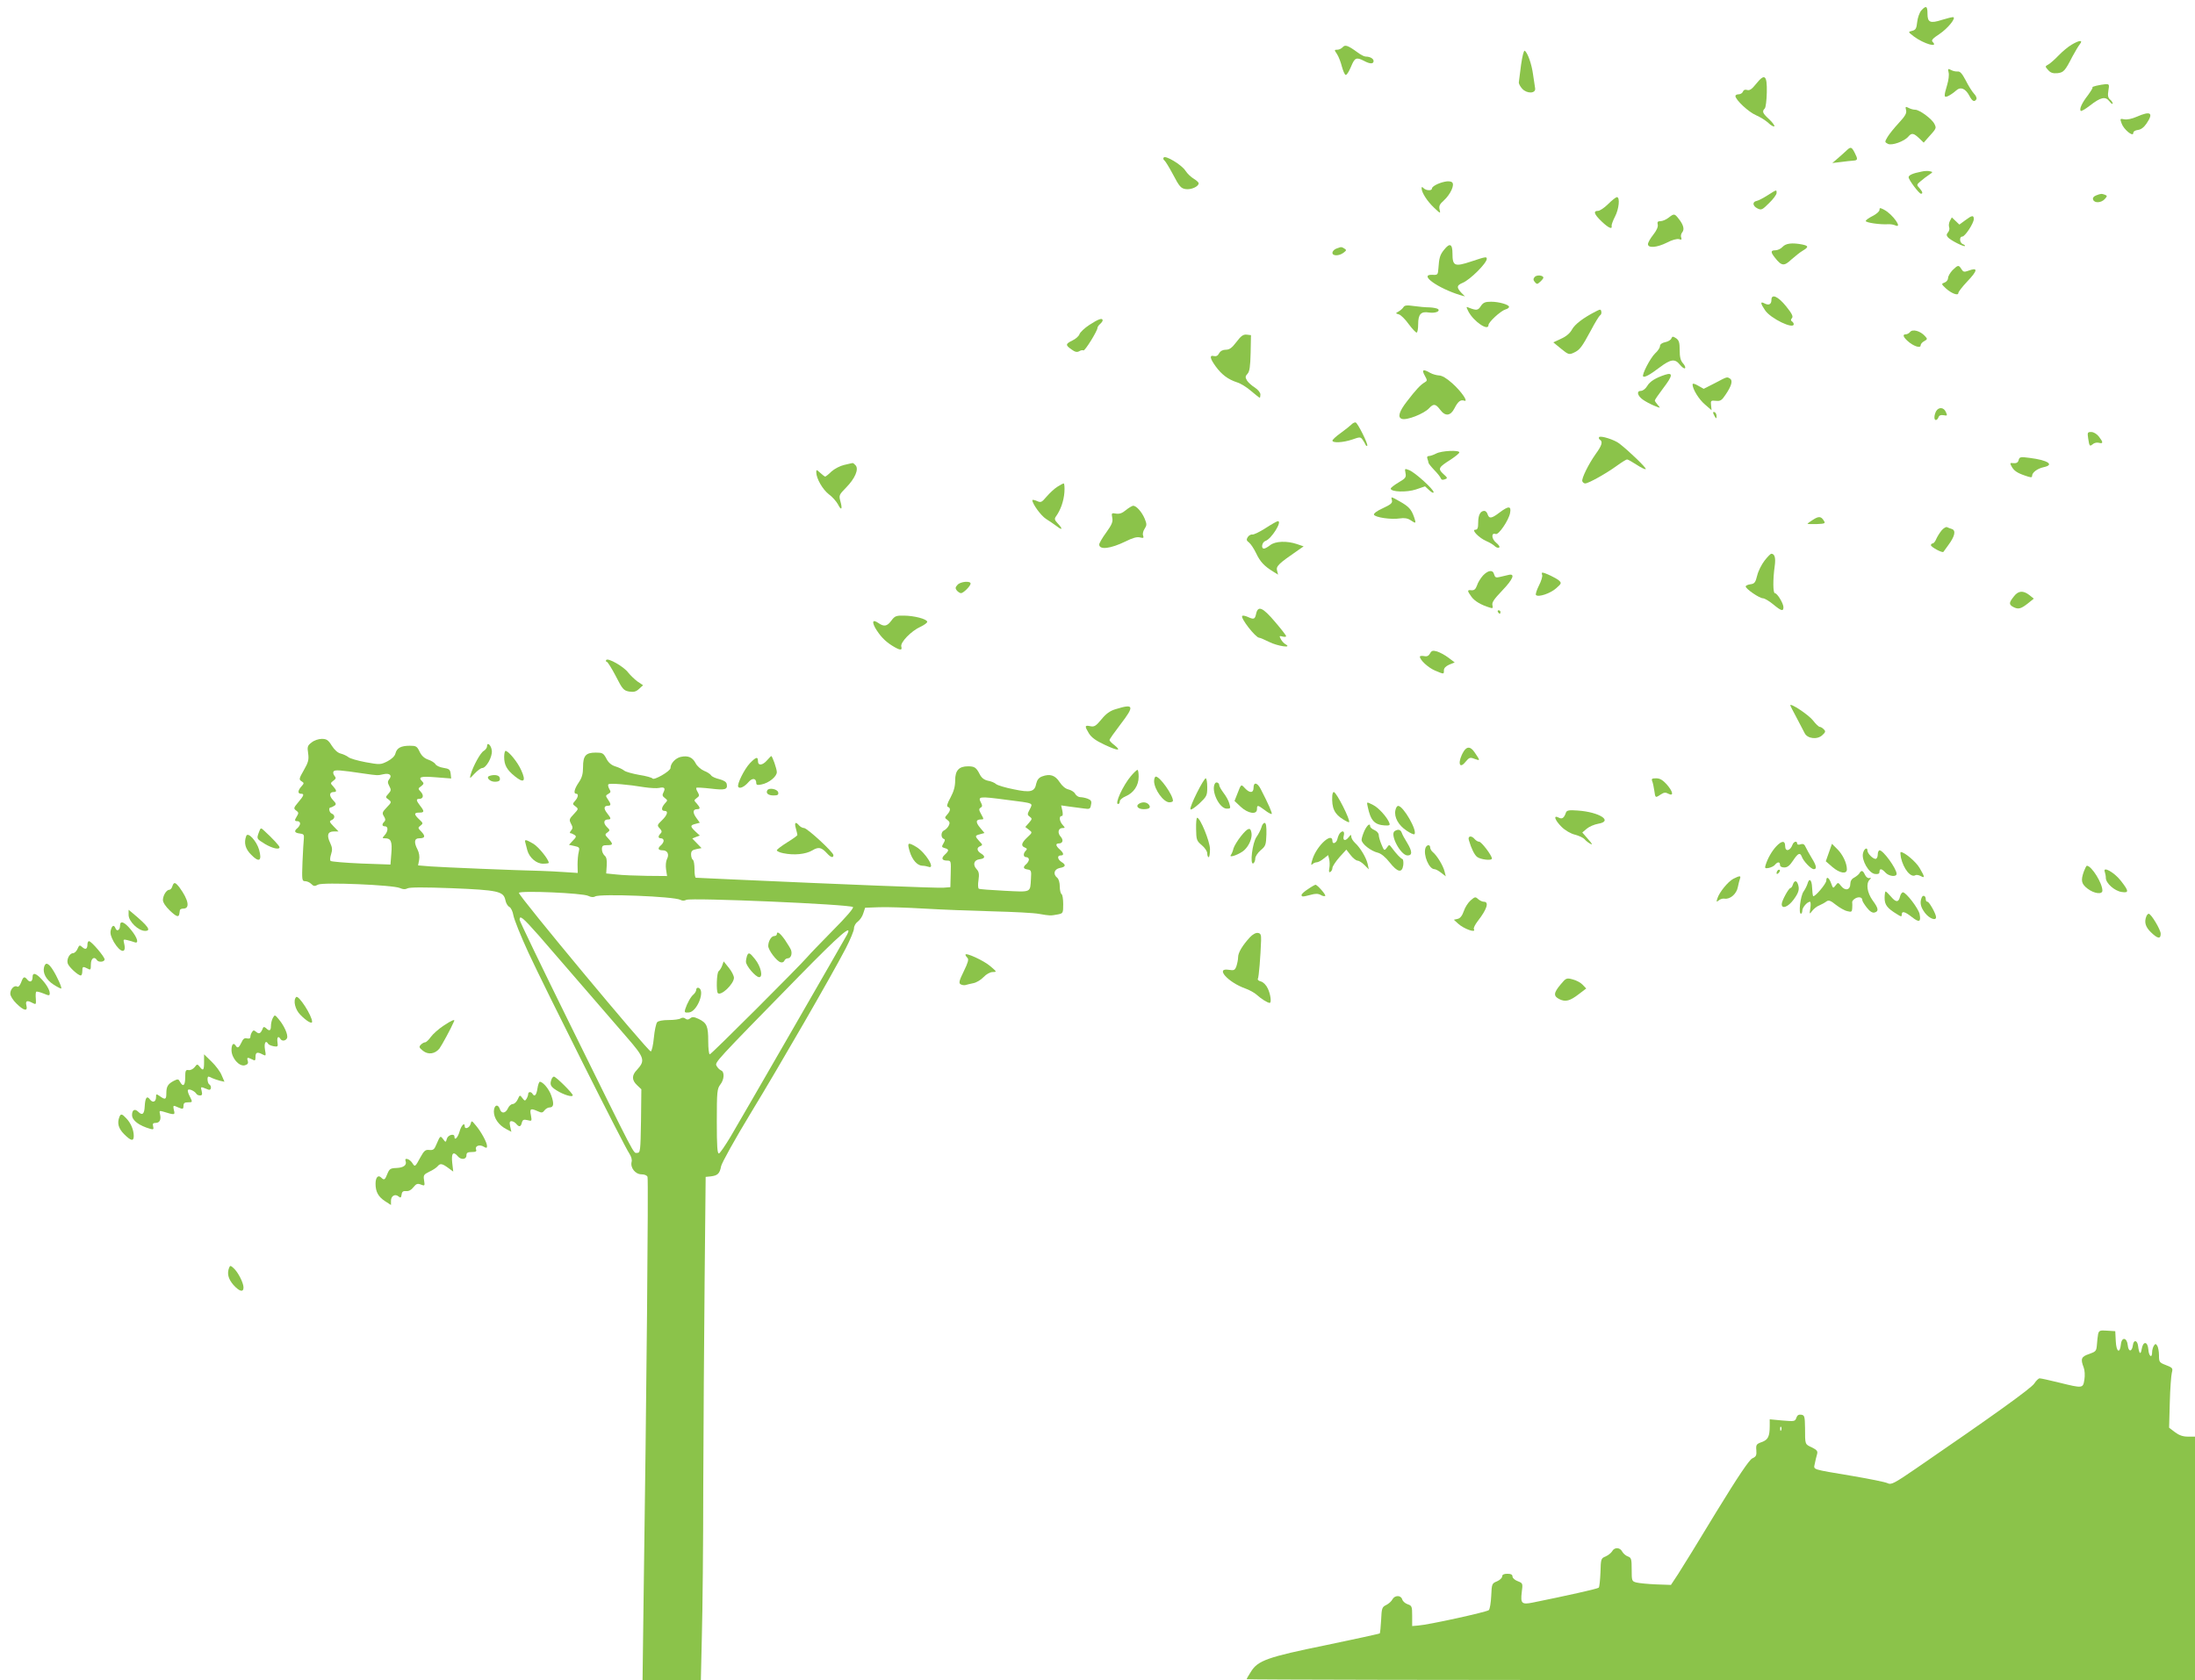 <?xml version="1.0" standalone="no"?>
<!DOCTYPE svg PUBLIC "-//W3C//DTD SVG 20010904//EN"
 "http://www.w3.org/TR/2001/REC-SVG-20010904/DTD/svg10.dtd">
<svg version="1.0" xmlns="http://www.w3.org/2000/svg"
 width="1280pt" height="980pt" viewBox="0 0 1280 980"
 preserveAspectRatio="xMidYMid meet">
<g transform="translate(0,980) scale(0.1,-0.1)"
fill="#8bc34a" stroke="none">
<path d="M11204 9739 c-10 -11 -21 -41 -24 -67 -4 -39 -9 -47 -30 -52 -24 -6
-24 -6 11 -33 58 -43 147 -69 108 -30 -8 8 3 20 40 44 50 33 103 99 79 99 -6
0 -35 -7 -64 -16 -68 -22 -84 -15 -84 36 0 45 -8 50 -36 19z"/>
<path d="M12080 9539 c-19 -11 -53 -39 -75 -62 -22 -23 -49 -47 -60 -53 -20
-11 -20 -12 -1 -33 14 -16 28 -20 53 -18 37 4 45 13 88 97 16 30 36 63 44 73
20 25 -4 23 -49 -4z"/>
<path d="M7830 9525 c-7 -8 -21 -15 -31 -15 -19 0 -19 -1 -2 -26 9 -14 22 -47
28 -72 7 -25 16 -47 22 -49 6 -2 19 19 31 47 22 54 31 58 76 35 35 -19 56 -19
56 -1 0 14 -21 26 -46 26 -9 0 -30 11 -47 24 -56 41 -73 47 -87 31z"/>
<path d="M8870 9422 c-6 -48 -12 -94 -13 -102 -1 -8 8 -25 20 -38 28 -30 80
-28 75 3 -2 11 -7 47 -12 80 -8 61 -32 129 -49 139 -5 3 -14 -33 -21 -82z"/>
<path d="M11363 9378 c4 -13 0 -46 -8 -72 -21 -70 -20 -79 8 -65 12 6 32 20
44 31 26 24 55 12 78 -32 16 -31 29 -37 40 -19 4 6 -2 21 -14 33 -11 12 -33
47 -48 77 -21 40 -33 54 -48 52 -10 -1 -28 3 -38 9 -17 9 -19 7 -14 -14z"/>
<path d="M10240 9310 c-24 -30 -37 -39 -51 -35 -12 4 -21 1 -25 -9 -3 -9 -15
-16 -25 -16 -10 0 -19 -4 -19 -10 0 -22 77 -94 120 -112 25 -11 57 -31 72 -45
15 -15 31 -23 35 -20 3 4 -10 22 -30 41 -39 36 -43 46 -26 63 6 6 11 48 12 94
2 101 -12 113 -63 49z"/>
<path d="M12225 9300 c-16 -4 -27 -8 -23 -9 5 0 -8 -21 -26 -46 -36 -46 -52
-82 -42 -92 3 -3 27 11 53 31 64 50 91 55 114 25 10 -13 19 -19 19 -13 0 6 -7
17 -16 24 -11 10 -14 23 -9 52 6 35 5 38 -17 37 -12 -1 -36 -5 -53 -9z"/>
<path d="M11115 9158 c5 -18 -5 -35 -42 -75 -26 -28 -56 -65 -66 -82 -17 -29
-17 -30 2 -40 22 -12 96 14 120 43 19 22 30 20 62 -10 l27 -26 21 24 c54 60
54 59 42 84 -13 29 -87 84 -113 84 -11 0 -28 5 -39 11 -17 9 -19 7 -14 -13z"/>
<path d="M12460 9119 c-27 -12 -56 -18 -72 -15 -26 5 -26 4 -16 -24 12 -35 68
-81 68 -56 0 9 11 16 27 18 18 2 35 15 50 37 43 63 25 76 -57 40z"/>
<path d="M10770 8924 c-8 -8 -31 -28 -50 -45 l-35 -30 50 6 c28 4 60 7 73 8
26 2 27 8 7 47 -17 33 -23 35 -45 14z"/>
<path d="M6786 8881 c-4 -5 -2 -12 3 -16 6 -3 29 -41 52 -84 36 -69 46 -80 73
-84 32 -5 76 15 76 34 0 5 -13 17 -28 26 -16 9 -38 30 -49 47 -22 35 -118 92
-127 77z"/>
<path d="M11205 8799 c-52 -10 -75 -21 -75 -33 0 -15 61 -96 72 -96 13 0 9 12
-9 33 -17 18 -17 20 7 40 14 12 36 29 50 38 22 15 23 16 4 20 -10 3 -32 2 -49
-2z"/>
<path d="M8425 8740 c-39 -8 -75 -28 -75 -40 0 -14 -34 -12 -48 2 -9 9 -12 9
-12 0 0 -25 32 -75 72 -113 38 -36 39 -36 33 -12 -5 21 0 32 25 54 39 36 65
93 47 106 -7 6 -25 7 -42 3z"/>
<path d="M10308 8661 c-25 -16 -54 -31 -64 -33 -27 -5 -24 -30 5 -44 22 -11
28 -8 67 31 24 23 44 50 44 59 0 21 2 21 -52 -13z"/>
<path d="M12223 8660 c-15 -6 -21 -15 -17 -25 8 -21 47 -19 68 4 15 17 15 19
1 25 -20 7 -24 7 -52 -4z"/>
<path d="M9378 8610 c-22 -22 -49 -40 -59 -40 -30 0 -23 -20 21 -62 41 -39 63
-48 58 -25 -1 6 8 31 20 54 23 44 30 113 11 113 -6 0 -29 -18 -51 -40z"/>
<path d="M10960 8575 c0 -8 -18 -24 -40 -35 -22 -11 -40 -24 -40 -29 0 -10 85
-22 130 -19 14 1 33 -2 43 -7 44 -19 -17 66 -65 91 -25 13 -28 13 -28 -1z"/>
<path d="M9730 8530 c-14 -11 -35 -20 -47 -20 -16 0 -20 -5 -16 -20 3 -12 -6
-34 -26 -59 -17 -21 -31 -46 -31 -55 0 -25 53 -20 111 9 30 16 58 23 70 20 14
-5 17 -3 13 9 -4 9 -1 23 6 31 14 17 7 44 -21 79 -24 31 -27 31 -59 6z"/>
<path d="M11460 8515 l-34 -25 -22 21 -22 21 -11 -20 c-6 -11 -8 -28 -5 -36 4
-9 1 -23 -6 -31 -10 -12 -10 -18 -1 -29 14 -17 93 -57 99 -51 3 3 -3 7 -12 11
-19 7 -22 44 -3 44 16 0 67 78 67 102 0 24 -10 23 -50 -7z"/>
<path d="M10395 8360 c-10 -11 -29 -20 -42 -20 -28 0 -29 -10 -2 -44 38 -48
53 -50 95 -10 22 19 51 43 67 52 35 21 34 28 -4 36 -58 11 -95 7 -114 -14z"/>
<path d="M8421 8343 c-24 -29 -29 -48 -33 -108 -3 -38 -4 -40 -36 -38 -81 3
32 -78 162 -118 l29 -8 -22 22 c-28 31 -27 42 8 57 44 18 141 115 141 140 0
14 -6 13 -93 -16 -94 -31 -107 -26 -107 47 0 57 -16 64 -49 22z"/>
<path d="M7793 8350 c-13 -5 -23 -16 -23 -25 0 -19 39 -19 65 1 17 13 18 16 5
24 -18 11 -18 11 -47 0z"/>
<path d="M11386 8224 c-14 -15 -26 -35 -26 -46 0 -10 -9 -22 -20 -26 -20 -7
-20 -9 7 -34 33 -30 73 -45 73 -27 0 7 23 36 50 65 65 68 66 87 6 64 -22 -8
-28 -6 -38 10 -16 26 -20 25 -52 -6z"/>
<path d="M8949 8184 c-9 -11 -8 -18 1 -29 12 -14 15 -14 31 1 11 10 19 20 19
24 0 15 -40 18 -51 4z"/>
<path d="M10330 8051 c0 -26 -15 -34 -40 -21 -26 14 -25 1 3 -40 32 -48 167
-113 167 -81 0 6 -5 13 -10 16 -8 5 -8 11 0 20 8 9 -1 27 -35 69 -47 58 -85
74 -85 37z"/>
<path d="M8635 8014 c-16 -25 -25 -26 -69 -9 -17 8 -17 6 -3 -22 31 -59 117
-117 117 -79 0 17 70 82 99 91 12 3 21 10 21 15 0 13 -59 30 -105 30 -35 0
-46 -5 -60 -26z"/>
<path d="M8184 8008 c-5 -8 -18 -19 -28 -25 -19 -10 -19 -11 2 -17 12 -4 37
-29 57 -57 20 -27 41 -49 46 -49 5 0 9 22 9 49 0 58 16 76 63 68 35 -5 67 6
53 20 -4 4 -27 9 -49 10 -23 0 -65 4 -93 8 -40 6 -54 4 -60 -7z"/>
<path d="M9305 7983 c-72 -37 -121 -74 -138 -105 -11 -21 -34 -41 -64 -54
l-45 -21 45 -37 c42 -34 47 -36 73 -24 36 16 48 32 102 132 23 44 47 83 53 87
6 3 9 13 7 22 -3 14 -6 14 -33 0z"/>
<path d="M6353 7905 c-28 -18 -54 -43 -58 -54 -3 -11 -22 -28 -41 -37 -41 -20
-42 -27 -6 -52 20 -15 32 -18 45 -11 9 6 21 8 25 5 8 -5 82 114 82 132 0 5 7
15 15 22 8 7 15 16 15 21 0 17 -25 8 -77 -26z"/>
<path d="M11139 7864 c-6 -8 -18 -14 -25 -14 -20 0 -17 -14 9 -38 32 -30 77
-46 77 -27 0 8 9 19 21 25 19 11 20 13 4 30 -26 29 -71 42 -86 24z"/>
<path d="M7210 7805 c-26 -34 -40 -45 -62 -45 -17 0 -31 -7 -39 -21 -7 -14
-17 -19 -30 -16 -27 7 -24 -13 10 -60 35 -48 72 -76 124 -93 21 -6 58 -29 83
-51 25 -21 47 -39 50 -39 2 0 4 9 4 19 0 11 -14 28 -32 40 -18 11 -39 30 -46
41 -11 19 -11 25 3 40 12 13 16 42 18 121 l2 104 -25 3 c-20 2 -33 -7 -60 -43z"/>
<path d="M9746 7825 c-3 -8 -19 -18 -36 -21 -19 -4 -30 -13 -30 -23 0 -9 -12
-28 -28 -42 -29 -28 -79 -125 -70 -135 8 -7 40 10 95 52 65 49 90 53 118 18
13 -16 27 -26 31 -22 4 5 -1 17 -12 29 -14 16 -19 36 -19 76 0 45 -4 58 -21
70 -19 12 -22 12 -28 -2z"/>
<path d="M8308 7610 c16 -29 16 -31 -1 -41 -23 -13 -50 -42 -103 -111 -45 -58
-55 -92 -30 -101 28 -11 131 30 160 62 26 28 38 26 65 -10 29 -39 60 -36 83
10 20 39 35 51 56 44 28 -11 -15 53 -69 101 -33 30 -61 46 -78 46 -14 1 -37 7
-51 15 -41 24 -51 19 -32 -15z"/>
<path d="M9710 7614 c-55 -18 -89 -39 -104 -65 -10 -17 -26 -29 -37 -29 -27 0
-21 -28 11 -51 14 -10 43 -26 65 -35 39 -16 40 -16 23 3 -10 11 -18 23 -18 27
0 4 22 36 50 73 55 72 57 92 10 77z"/>
<path d="M10000 7565 l-65 -33 -32 18 c-22 13 -33 15 -33 7 1 -28 37 -87 73
-117 l38 -33 -3 29 c-3 27 -1 29 28 26 26 -3 35 3 56 35 35 51 44 83 27 94
-19 12 -15 13 -89 -26z"/>
<path d="M11290 7401 c-12 -24 -13 -51 -1 -51 5 0 12 7 15 16 4 11 14 15 30
12 22 -4 23 -3 13 19 -12 28 -42 30 -57 4z"/>
<path d="M9990 7393 c0 -4 5 -15 10 -23 8 -13 10 -13 10 2 0 9 -4 20 -10 23
-5 3 -10 3 -10 -2z"/>
<path d="M7880 7323 c-8 -8 -36 -30 -62 -49 -27 -19 -48 -39 -48 -44 0 -15 62
-12 115 6 45 16 49 16 61 -1 7 -10 15 -23 17 -29 2 -6 7 -9 10 -6 7 7 -56 134
-68 136 -5 1 -17 -4 -25 -13z"/>
<path d="M12177 7243 c7 -47 9 -49 28 -33 8 7 24 10 35 7 26 -7 25 4 -1 37
-12 15 -30 26 -44 26 -22 0 -23 -3 -18 -37z"/>
<path d="M9325 7250 c-3 -5 -1 -11 5 -15 18 -11 11 -34 -24 -82 -44 -62 -84
-145 -79 -160 3 -7 10 -13 17 -13 19 0 124 59 183 102 29 21 56 38 61 38 5 0
30 -14 56 -31 26 -17 50 -29 53 -25 6 5 -95 103 -153 148 -28 23 -112 49 -119
38z"/>
<path d="M8376 7155 c-15 -8 -35 -15 -43 -15 -10 0 -13 -6 -9 -16 3 -9 6 -19
6 -23 0 -4 15 -23 33 -42 19 -19 36 -41 39 -49 3 -9 11 -11 23 -6 18 6 17 9
-9 32 -32 30 -28 38 45 84 27 18 49 36 49 41 0 15 -103 10 -134 -6z"/>
<path d="M11772 7118 c-4 -18 -14 -22 -40 -19 -10 2 -11 -3 -3 -17 14 -27 32
-40 79 -56 34 -12 42 -13 42 -2 0 20 31 43 68 51 65 14 23 41 -82 54 -52 7
-59 6 -64 -11z"/>
<path d="M4923 7088 c-23 -5 -56 -22 -74 -38 -17 -17 -34 -30 -37 -30 -3 0
-16 10 -29 22 -22 20 -23 20 -23 2 1 -36 37 -99 73 -127 21 -15 44 -42 53 -58
20 -40 28 -31 15 16 -10 36 -8 39 34 82 50 51 74 105 55 128 -7 8 -15 15 -19
14 -3 -1 -25 -5 -48 -11z"/>
<path d="M8196 7041 c5 -25 1 -31 -40 -55 -25 -15 -46 -31 -46 -36 0 -20 93
-23 147 -5 l53 18 25 -23 c14 -13 25 -18 25 -11 0 17 -106 113 -141 128 -28
11 -28 11 -23 -16z"/>
<path d="M6165 6960 c-16 -10 -44 -36 -62 -57 -29 -34 -33 -36 -57 -25 -14 6
-26 8 -26 4 1 -22 50 -90 80 -109 19 -12 47 -31 63 -43 33 -26 36 -16 5 17
-19 20 -20 27 -10 41 27 37 45 89 49 140 2 28 0 52 -4 52 -4 0 -21 -9 -38 -20z"/>
<path d="M8117 6881 c4 -15 -7 -24 -52 -45 -34 -15 -55 -31 -53 -38 6 -16 100
-30 151 -22 26 4 45 1 62 -10 33 -22 34 -21 21 18 -16 45 -30 61 -83 91 -54
30 -52 30 -46 6z"/>
<path d="M6565 6824 c-21 -18 -38 -23 -57 -20 -26 5 -27 3 -22 -24 5 -23 -2
-40 -35 -86 -23 -31 -41 -63 -41 -70 0 -33 66 -25 154 18 40 20 66 28 84 23
20 -5 23 -3 18 11 -4 9 0 27 9 40 13 20 13 27 0 59 -17 40 -49 75 -67 75 -7
-1 -26 -12 -43 -26z"/>
<path d="M8744 6810 c-46 -35 -60 -37 -69 -10 -3 11 -12 20 -19 20 -23 0 -36
-24 -36 -67 0 -34 -4 -43 -17 -43 -25 0 23 -49 66 -67 19 -8 40 -21 48 -29 8
-8 19 -11 25 -8 6 4 -2 16 -18 29 -27 22 -29 60 -2 50 17 -7 76 80 84 123 8
42 -9 42 -62 2z"/>
<path d="M10572 6768 c-18 -11 -32 -22 -32 -23 0 -2 24 -3 54 -2 48 2 52 4 42
19 -16 27 -30 28 -64 6z"/>
<path d="M7381 6720 c-34 -22 -69 -39 -78 -38 -8 2 -20 -5 -27 -15 -9 -15 -7
-21 8 -32 10 -8 28 -35 41 -62 23 -49 47 -75 99 -107 l29 -18 -6 24 c-7 25 10
41 122 118 l33 23 -38 13 c-58 20 -127 18 -157 -6 -14 -11 -30 -20 -36 -20
-19 0 -12 38 9 45 34 11 99 115 72 115 -5 0 -37 -18 -71 -40z"/>
<path d="M11324 6708 c-11 -13 -25 -35 -32 -50 -6 -16 -16 -28 -22 -28 -5 0
-10 -5 -10 -10 0 -11 67 -47 73 -39 1 2 15 20 29 40 37 50 45 84 21 93 -10 3
-23 8 -29 11 -5 3 -19 -5 -30 -17z"/>
<path d="M10290 6530 c-17 -22 -37 -61 -43 -87 -10 -41 -16 -48 -39 -51 -16
-2 -28 -8 -28 -13 0 -14 80 -69 101 -69 9 0 36 -16 59 -35 47 -39 60 -43 60
-17 0 22 -36 82 -50 82 -11 0 -12 80 -1 157 7 49 0 73 -20 73 -4 0 -22 -18
-39 -40z"/>
<path d="M8648 6443 c-14 -16 -30 -41 -35 -58 -8 -22 -16 -29 -32 -28 -26 3
-26 -2 -1 -37 18 -26 57 -49 107 -64 18 -6 20 -4 16 14 -4 16 10 36 56 84 66
69 79 103 36 92 -14 -3 -37 -9 -51 -12 -20 -5 -26 -2 -31 15 -7 29 -34 26 -65
-6z"/>
<path d="M8993 6446 c3 -7 -5 -35 -19 -62 -13 -26 -21 -51 -17 -55 14 -14 83
9 117 39 32 28 33 31 17 46 -16 14 -82 46 -97 46 -3 0 -4 -6 -1 -14z"/>
<path d="M5584 6389 c-14 -15 -14 -21 -4 -34 7 -8 18 -15 24 -15 14 0 56 42
56 56 0 17 -59 12 -76 -7z"/>
<path d="M11743 6320 c-28 -35 -29 -46 -4 -60 30 -16 45 -12 85 19 l36 29 -26
21 c-36 28 -65 26 -91 -9z"/>
<path d="M7325 6220 c-7 -33 -13 -35 -50 -18 -14 6 -28 9 -31 5 -12 -11 78
-127 99 -127 5 0 31 -11 59 -25 48 -24 135 -37 96 -14 -10 5 -23 19 -29 31
-10 19 -9 20 10 15 11 -3 21 -2 21 2 0 5 -29 42 -65 84 -72 85 -99 96 -110 47z"/>
<path d="M8735 6230 c3 -5 8 -10 11 -10 2 0 4 5 4 10 0 6 -5 10 -11 10 -5 0
-7 -4 -4 -10z"/>
<path d="M5198 6180 c-25 -34 -43 -37 -76 -14 -32 22 -39 10 -18 -29 27 -45
55 -76 98 -103 45 -28 61 -30 54 -6 -8 24 58 92 112 116 23 11 41 24 39 30 -5
16 -75 34 -134 35 -47 1 -55 -2 -75 -29z"/>
<path d="M8339 5988 c-8 -14 -18 -19 -35 -15 -13 2 -24 1 -24 -3 0 -20 48 -64
87 -81 55 -23 53 -23 53 1 0 13 11 24 31 33 l32 13 -37 28 c-20 15 -50 31 -66
36 -25 7 -32 5 -41 -12z"/>
<path d="M3535 5950 c-3 -5 -2 -10 3 -10 5 0 29 -38 53 -84 39 -77 46 -84 78
-90 27 -4 40 -1 58 16 l23 21 -33 22 c-17 13 -41 36 -53 51 -25 35 -120 89
-129 74z"/>
<path d="M10440 5686 c0 -3 17 -36 37 -73 20 -38 41 -78 47 -90 16 -32 74 -39
103 -11 19 17 20 23 8 34 -7 8 -18 14 -23 14 -6 0 -24 17 -40 38 -26 33 -132
103 -132 88z"/>
<path d="M6508 5664 c-35 -10 -58 -27 -85 -60 -32 -39 -42 -45 -65 -40 -33 7
-34 1 -8 -42 15 -24 41 -43 93 -67 77 -36 99 -36 55 -1 -16 12 -28 25 -28 29
0 5 29 46 65 93 82 107 77 120 -27 88z"/>
<path d="M1817 5469 c-24 -18 -26 -25 -20 -64 5 -36 1 -52 -25 -97 -28 -49
-30 -55 -14 -65 16 -10 16 -12 0 -30 -22 -24 -23 -43 -3 -43 21 0 18 -10 -16
-50 -27 -32 -28 -36 -12 -48 15 -10 15 -16 5 -32 -16 -26 -15 -30 3 -30 8 0
15 -6 15 -14 0 -7 -7 -19 -15 -26 -22 -18 -18 -28 13 -32 22 -2 26 -7 24 -28
-2 -14 -5 -76 -8 -137 -4 -107 -3 -113 15 -113 11 0 27 -7 36 -16 14 -14 20
-15 40 -4 29 15 437 -2 477 -20 18 -8 31 -9 44 -2 13 7 99 7 259 1 269 -11
301 -18 312 -69 3 -17 13 -35 23 -40 10 -5 20 -27 24 -50 4 -23 43 -121 88
-218 97 -209 560 -1132 588 -1171 11 -17 17 -36 13 -49 -8 -34 22 -72 58 -72
17 0 32 -6 35 -15 6 -14 -6 -1286 -23 -2467 l-6 -468 170 0 170 0 6 263 c4
144 8 534 8 867 1 333 5 875 8 1205 l6 600 30 3 c40 5 52 16 60 59 4 20 80
157 174 312 174 286 469 798 553 959 26 51 48 103 48 117 0 13 10 31 22 39 12
9 27 30 32 48 l11 33 80 3 c44 2 163 -2 265 -8 102 -6 282 -13 400 -16 118 -3
240 -9 270 -15 64 -11 65 -11 108 -3 31 6 32 7 32 60 0 29 -4 56 -10 59 -5 3
-10 23 -10 44 0 22 -6 44 -15 51 -26 21 -18 50 15 57 35 6 38 18 10 35 -23 15
-27 38 -5 38 21 0 19 13 -5 35 -24 21 -26 35 -6 35 24 0 29 20 11 40 -20 22
-14 50 11 50 16 0 16 1 1 18 -19 21 -23 52 -6 52 7 0 8 11 4 31 l-7 31 49 -7
c26 -3 64 -8 84 -11 33 -5 37 -3 41 21 5 21 1 28 -19 36 -13 5 -33 9 -43 9
-11 0 -24 9 -30 19 -5 11 -23 22 -39 26 -18 4 -37 20 -52 43 -26 40 -56 50
-102 33 -19 -7 -29 -20 -34 -41 -9 -49 -33 -55 -132 -34 -47 9 -93 23 -102 30
-8 8 -30 17 -48 20 -22 5 -37 16 -48 38 -20 39 -30 46 -68 46 -53 0 -75 -24
-75 -82 0 -36 -8 -64 -27 -100 -20 -36 -24 -52 -15 -55 17 -6 15 -23 -5 -45
-15 -17 -15 -19 2 -31 14 -11 15 -18 7 -34 -6 -11 -18 -23 -27 -27 -18 -7 -20
-42 -2 -49 9 -3 9 -9 -1 -26 -12 -20 -11 -23 7 -28 26 -7 26 -15 1 -38 -23
-21 -18 -35 14 -35 22 0 22 -3 20 -77 l-2 -78 -40 -3 c-36 -3 -586 19 -1227
48 -115 5 -213 10 -217 10 -5 0 -8 22 -8 49 0 28 -4 53 -10 56 -5 3 -10 17
-10 31 0 19 6 26 31 31 l30 6 -27 28 -27 28 22 9 22 8 -26 24 c-31 30 -31 36
0 44 l26 7 -21 29 c-22 31 -20 50 6 50 19 0 18 9 -3 33 -17 18 -17 19 0 32 16
11 16 16 6 34 -7 11 -11 23 -8 26 3 2 41 0 84 -5 83 -10 99 -6 93 26 -2 13
-17 22 -43 29 -22 5 -44 15 -48 22 -4 7 -23 20 -42 27 -18 8 -41 28 -49 45
-18 34 -44 45 -86 36 -31 -7 -60 -38 -60 -65 0 -18 -97 -74 -105 -61 -3 5 -38
15 -78 21 -39 7 -79 18 -87 25 -8 7 -31 18 -50 24 -24 7 -42 22 -54 46 -17 32
-23 35 -62 35 -58 0 -74 -18 -74 -84 0 -40 -6 -62 -25 -90 -26 -38 -32 -66
-15 -66 15 0 12 -21 -7 -42 -15 -17 -15 -19 3 -32 18 -14 18 -15 -10 -45 -27
-28 -28 -33 -16 -56 11 -20 11 -27 0 -40 -7 -8 -9 -15 -4 -15 5 0 16 -5 24
-10 12 -8 11 -13 -9 -33 l-23 -25 32 -7 c29 -6 31 -10 25 -34 -4 -14 -7 -48
-7 -74 l1 -49 -77 5 c-42 3 -104 6 -137 7 -142 3 -576 21 -643 26 l-74 6 6 31
c4 20 0 43 -9 61 -22 42 -19 66 8 66 35 0 40 11 15 38 -22 22 -22 24 -6 36 16
12 16 15 -7 36 -32 30 -32 40 0 40 30 0 31 7 5 40 -23 30 -25 40 -6 40 24 0
29 20 10 41 -17 18 -17 20 2 33 15 12 17 17 7 27 -27 27 -12 32 78 25 l90 -7
-3 28 c-3 24 -9 29 -42 34 -21 3 -43 13 -47 22 -5 8 -24 20 -42 26 -23 8 -39
23 -50 46 -15 32 -21 35 -57 35 -52 0 -76 -13 -84 -45 -4 -16 -21 -32 -47 -46
-40 -20 -44 -20 -127 -5 -47 9 -93 22 -101 30 -9 7 -28 16 -43 20 -18 4 -37
21 -53 46 -21 34 -31 40 -59 40 -18 0 -45 -9 -59 -21z m303 -181 c85 -12 80
-12 117 -4 35 8 52 -7 32 -30 -9 -12 -9 -20 1 -39 12 -22 11 -27 -5 -45 -18
-20 -18 -21 1 -34 18 -14 18 -16 -11 -46 -26 -27 -28 -33 -16 -52 9 -14 10
-23 2 -31 -15 -15 -14 -27 4 -27 20 0 19 -29 -2 -52 -15 -17 -15 -18 4 -18 33
0 41 -20 35 -89 l-5 -64 -170 6 c-94 4 -175 11 -179 15 -5 5 -3 22 3 40 8 25
7 38 -6 66 -21 44 -14 66 22 66 l27 0 -29 30 c-24 25 -26 30 -12 36 21 8 22
30 2 38 -15 5 -21 36 -7 36 4 0 14 5 22 10 12 8 11 13 -9 34 -23 25 -21 46 5
46 19 0 18 9 -3 33 -17 18 -17 19 1 33 15 11 17 16 7 28 -7 8 -10 20 -6 26 7
11 40 8 175 -12z m1638 -80 c34 -5 73 -7 86 -4 30 7 38 -1 25 -26 -8 -15 -7
-22 8 -33 17 -13 17 -14 0 -32 -21 -24 -22 -43 -2 -43 24 0 17 -24 -15 -55
-28 -27 -29 -30 -13 -47 13 -14 14 -21 5 -30 -16 -16 -15 -28 3 -28 8 0 15 -6
15 -14 0 -7 -7 -19 -15 -26 -22 -18 -18 -30 9 -30 29 0 40 -24 25 -52 -6 -12
-8 -38 -5 -59 l6 -39 -117 1 c-65 1 -145 4 -178 8 l-60 6 3 46 c2 32 -1 49
-12 58 -9 8 -16 24 -16 37 0 20 5 24 30 24 36 0 37 6 8 38 -21 22 -22 25 -6
36 16 12 16 14 -4 33 -21 22 -18 43 8 43 19 0 18 7 -6 37 -21 27 -19 43 6 43
18 0 18 10 -1 37 -14 20 -14 23 2 32 15 8 16 13 6 29 -6 11 -9 23 -5 27 8 8
115 -1 210 -17z m2116 -74 c158 -20 150 -17 131 -55 -15 -28 -15 -32 0 -43 15
-11 14 -14 -5 -36 l-21 -24 21 -16 c21 -16 21 -16 -10 -45 -34 -32 -38 -50
-13 -59 12 -5 14 -9 5 -18 -17 -17 -15 -38 3 -38 8 0 15 -6 15 -14 0 -7 -7
-19 -15 -26 -21 -18 -19 -28 8 -32 20 -3 22 -8 19 -53 -5 -83 5 -79 -154 -71
-78 4 -146 9 -150 12 -5 3 -6 26 -2 50 5 35 3 49 -11 64 -24 26 -16 54 18 58
32 4 35 17 7 34 -24 15 -26 34 -4 42 15 6 15 9 -5 29 -27 30 -27 33 5 41 l25
7 -25 30 c-28 33 -26 49 4 49 18 0 18 1 2 30 -14 25 -15 32 -3 39 10 6 10 13
2 28 -20 38 -13 39 153 17z m-2443 -560 c16 -8 30 -9 40 -3 28 17 461 0 497
-20 10 -6 23 -6 34 0 26 14 956 -26 972 -42 6 -5 -39 -58 -117 -136 -69 -71
-136 -139 -147 -153 -47 -55 -562 -570 -571 -570 -5 0 -9 34 -9 76 0 88 -8
107 -55 130 -28 13 -38 14 -50 4 -11 -9 -19 -9 -28 -2 -8 7 -18 7 -27 2 -8 -6
-40 -10 -71 -10 -34 0 -61 -5 -67 -13 -6 -7 -15 -48 -19 -90 -4 -43 -12 -78
-18 -80 -14 -3 -776 913 -769 925 9 14 372 -1 405 -18z m-289 -231 c84 -97
196 -226 511 -591 107 -123 111 -138 61 -193 -31 -32 -30 -60 1 -89 l25 -24
-2 -185 c-3 -177 -4 -186 -23 -186 -23 0 0 -43 -390 748 -162 329 -295 604
-295 612 0 29 18 14 112 -92z m1797 4 c-20 -37 -618 -1075 -678 -1176 -31 -52
-62 -97 -68 -99 -10 -3 -13 39 -13 186 0 174 2 191 20 215 24 30 26 75 5 83
-9 4 -20 15 -26 26 -12 21 -13 19 478 521 245 250 318 313 282 244z"/>
<path d="M4530 4350 c0 -5 -7 -10 -15 -10 -17 0 -35 -30 -35 -58 0 -24 49 -89
72 -95 9 -3 19 1 22 9 3 8 12 14 20 14 17 0 27 24 19 48 -3 9 -20 36 -36 60
-29 41 -47 53 -47 32z"/>
<path d="M4356 4224 c-3 -9 -6 -24 -6 -34 0 -24 57 -90 77 -90 24 0 10 63 -24
105 -31 39 -38 42 -47 19z"/>
<path d="M4211 4167 c-5 -14 -15 -28 -20 -32 -12 -7 -15 -117 -5 -128 19 -18
93 53 94 89 0 12 -13 38 -30 59 l-30 37 -9 -25z"/>
<path d="M4060 4027 c0 -8 -7 -20 -16 -28 -16 -13 -37 -51 -48 -85 -6 -19 -3
-22 20 -20 49 2 99 130 57 144 -7 2 -13 -3 -13 -11z"/>
<path d="M2840 5446 c0 -8 -9 -20 -19 -26 -19 -10 -62 -88 -77 -140 -6 -24 -5
-23 24 8 16 17 36 32 44 32 23 0 60 65 56 101 -3 32 -28 55 -28 25z"/>
<path d="M8536 5418 c-37 -60 -29 -111 10 -62 22 26 26 28 54 17 33 -12 33
-11 -2 40 -23 33 -43 34 -62 5z"/>
<path d="M2940 5385 c0 -47 15 -75 62 -113 53 -43 67 -30 38 34 -20 47 -75
114 -92 114 -4 0 -8 -16 -8 -35z"/>
<path d="M4473 5365 c-26 -30 -53 -33 -53 -5 0 28 -11 25 -47 -12 -33 -35 -77
-124 -68 -138 8 -13 36 0 60 28 22 26 45 23 45 -5 0 -12 7 -14 30 -9 43 8 90
46 90 72 0 19 -26 94 -33 94 -1 0 -12 -12 -24 -25z"/>
<path d="M6594 5272 c-46 -55 -95 -162 -74 -162 6 0 10 7 10 16 0 8 15 21 34
29 47 20 76 63 76 114 0 23 -3 41 -7 40 -5 0 -22 -17 -39 -37z"/>
<path d="M2852 5273 c-19 -8 5 -33 33 -33 27 0 35 8 28 26 -5 14 -36 17 -61 7z"/>
<path d="M6730 5243 c1 -48 55 -123 89 -123 12 0 21 4 21 9 0 34 -76 141 -100
141 -5 0 -10 -12 -10 -27z"/>
<path d="M6980 5176 c-23 -46 -41 -89 -38 -96 2 -7 23 7 51 32 44 42 47 47 47
96 0 29 -4 52 -9 52 -5 0 -28 -38 -51 -84z"/>
<path d="M9635 5243 c4 -10 9 -35 12 -55 6 -44 6 -43 38 -22 18 12 28 13 44 4
33 -17 27 13 -10 55 -23 25 -39 35 -61 35 -25 0 -29 -3 -23 -17z"/>
<path d="M7085 5230 c-25 -41 25 -147 69 -147 22 0 23 2 15 29 -4 17 -20 45
-34 63 -14 19 -25 38 -25 44 0 15 -18 23 -25 11z"/>
<path d="M7310 5205 c0 -31 -22 -33 -50 -3 -23 25 -22 26 -44 -31 l-17 -43 36
-34 c43 -40 95 -48 95 -14 0 26 4 25 46 -6 19 -15 37 -24 40 -22 4 5 -21 62
-64 145 -20 39 -42 43 -42 8z"/>
<path d="M4475 5191 c-11 -18 5 -31 36 -31 24 0 30 4 27 18 -4 19 -52 29 -63
13z"/>
<path d="M7769 5158 c-4 -72 13 -107 64 -138 17 -11 33 -18 34 -16 10 10 -74
176 -89 176 -5 0 -8 -10 -9 -22z"/>
<path d="M6641 5111 c-20 -13 -4 -31 28 -31 34 0 44 9 30 27 -13 15 -38 17
-58 4z"/>
<path d="M7976 5093 c17 -80 39 -104 100 -108 26 -1 31 1 26 14 -11 32 -63 90
-94 105 -40 20 -39 21 -32 -11z"/>
<path d="M8137 5073 c-8 -40 18 -87 65 -118 22 -15 42 -24 46 -21 19 19 -64
164 -94 165 -7 1 -14 -11 -17 -26z"/>
<path d="M9132 5061 c-11 -33 -23 -41 -43 -30 -33 17 -22 -15 17 -54 21 -21
54 -40 79 -46 23 -6 48 -18 55 -26 7 -9 23 -21 34 -27 15 -8 11 0 -13 27 l-34
39 26 22 c14 12 44 25 67 29 89 15 8 68 -119 77 -51 4 -64 1 -69 -11z"/>
<path d="M6975 4964 c1 -62 3 -69 33 -94 18 -15 32 -36 32 -48 0 -12 4 -22 8
-22 5 0 8 21 8 48 -1 45 -57 182 -75 182 -4 0 -7 -30 -6 -66z"/>
<path d="M4641 4968 c5 -18 9 -36 9 -39 0 -3 -27 -23 -60 -43 -33 -21 -60 -41
-60 -46 0 -5 17 -13 38 -17 63 -13 130 -6 168 16 38 23 54 19 88 -18 21 -23
36 -27 36 -9 0 17 -152 157 -171 158 -9 0 -22 7 -29 15 -21 25 -29 17 -19 -17z"/>
<path d="M7356 4974 c-4 -14 -17 -39 -28 -55 -25 -33 -41 -168 -19 -155 6 4
11 17 11 28 0 12 14 33 31 48 29 24 32 31 34 93 1 48 -2 67 -11 67 -6 0 -15
-12 -18 -26z"/>
<path d="M7957 4955 c-9 -20 -17 -44 -17 -54 0 -23 55 -66 95 -75 19 -5 44
-25 69 -57 46 -58 72 -63 79 -16 2 17 0 34 -5 36 -11 4 -36 31 -62 66 -15 20
-15 20 -29 0 -14 -19 -16 -18 -31 19 -9 21 -16 46 -16 56 0 9 -11 22 -25 28
-14 6 -25 16 -25 22 0 21 -17 8 -33 -25z"/>
<path d="M1510 4946 c-14 -39 -15 -38 35 -69 44 -26 85 -35 85 -19 0 8 -42 53
-89 96 -20 19 -21 19 -31 -8z"/>
<path d="M7237 4923 c-20 -25 -40 -58 -44 -72 -3 -14 -10 -31 -15 -38 -16 -21
52 4 78 28 28 26 47 70 42 100 -5 36 -21 32 -61 -18z"/>
<path d="M8133 4952 c-30 -19 35 -142 75 -142 29 0 28 24 -3 75 -14 22 -28 48
-31 58 -7 18 -21 22 -41 9z"/>
<path d="M7812 4938 c-5 -7 -11 -22 -13 -32 -5 -23 -29 -34 -29 -12 0 55 -88
-23 -115 -102 -10 -30 -11 -42 -3 -34 7 7 18 12 26 12 8 0 26 9 40 21 l27 21
6 -24 c3 -12 4 -36 1 -52 -4 -20 -2 -27 6 -22 7 4 12 15 12 24 1 9 19 37 41
62 l40 44 25 -32 c14 -18 32 -32 40 -32 8 0 26 -11 40 -25 l26 -26 -7 33 c-9
37 -43 94 -74 122 -11 11 -21 26 -21 35 -1 14 -2 14 -14 -1 -20 -27 -38 -22
-30 7 7 27 -7 34 -24 13z"/>
<path d="M1436 4924 c-15 -40 -6 -76 30 -111 45 -46 63 -35 45 30 -15 52 -65
106 -75 81z"/>
<path d="M8566 4898 c14 -48 32 -84 47 -96 19 -16 87 -24 87 -10 0 18 -61 98
-74 98 -8 0 -19 7 -26 15 -20 24 -43 19 -34 -7z"/>
<path d="M3064 4883 c2 -10 8 -29 11 -43 12 -43 53 -78 91 -78 19 0 34 2 34 5
0 20 -61 95 -91 112 -45 26 -52 26 -45 4z"/>
<path d="M10358 4863 c-26 -28 -50 -70 -62 -109 -6 -18 -3 -21 18 -17 14 3 31
11 37 19 15 18 29 18 29 -1 0 -9 9 -15 25 -15 18 0 32 11 51 40 29 44 41 49
51 23 9 -26 54 -73 70 -73 19 0 16 20 -12 65 -13 22 -29 50 -35 63 -7 17 -15
22 -30 17 -11 -4 -20 -2 -20 4 0 18 -20 13 -27 -6 -14 -38 -43 -43 -43 -8 0
33 -20 32 -52 -2z"/>
<path d="M5305 4833 c15 -50 45 -83 75 -83 10 0 25 -3 34 -6 45 -17 -17 84
-71 116 -49 29 -54 26 -38 -27z"/>
<path d="M10665 4827 l-18 -51 38 -33 c43 -37 85 -44 85 -14 0 36 -24 86 -55
117 l-32 32 -18 -51z"/>
<path d="M8313 4855 c-15 -41 20 -125 52 -125 7 0 24 -9 39 -21 l27 -21 -7 28
c-8 34 -44 93 -68 113 -9 7 -16 20 -16 27 0 19 -19 18 -27 -1z"/>
<path d="M10864 4823 c-10 -40 34 -117 70 -121 18 -2 26 1 26 12 0 22 13 20
35 -4 20 -22 65 -27 65 -7 -1 31 -78 137 -99 137 -6 0 -11 -11 -11 -25 0 -14
-6 -25 -13 -25 -16 0 -47 32 -47 48 0 23 -20 12 -26 -15z"/>
<path d="M11085 4798 c15 -67 58 -120 85 -103 5 3 19 1 30 -5 26 -14 25 -6 -6
47 -21 36 -88 93 -110 93 -3 0 -2 -15 1 -32z"/>
<path d="M12152 4717 c-19 -53 -15 -73 22 -101 38 -29 86 -35 86 -11 0 43 -62
143 -90 145 -4 0 -11 -15 -18 -33z"/>
<path d="M10367 4723 c-4 -3 -7 -11 -7 -17 0 -6 5 -5 12 2 6 6 9 14 7 17 -3 3
-9 2 -12 -2z"/>
<path d="M12274 4714 c3 -9 6 -24 6 -35 0 -31 51 -76 92 -82 44 -7 43 5 -5 66
-38 49 -107 87 -93 51z"/>
<path d="M10843 4706 c-4 -7 -18 -18 -30 -25 -15 -7 -23 -21 -23 -37 0 -35
-29 -43 -53 -13 -18 23 -19 23 -33 4 -14 -18 -15 -18 -26 13 -13 35 -28 42
-28 15 -1 -19 -68 -98 -77 -90 -2 3 -5 26 -6 51 -2 46 -17 57 -27 20 -3 -10
-13 -31 -23 -45 -18 -26 -30 -129 -15 -129 4 0 8 8 8 18 0 19 29 52 45 52 4 0
5 -17 2 -37 -6 -37 -6 -38 11 -16 9 12 28 27 42 32 14 6 32 16 41 23 13 9 24
5 55 -20 22 -17 51 -34 67 -37 23 -6 27 -4 28 16 1 13 1 29 0 36 -1 7 8 17 19
23 21 11 40 6 40 -11 0 -6 12 -25 26 -43 18 -23 33 -32 45 -29 26 7 24 24 -11
71 -32 45 -40 98 -17 121 10 10 9 12 -3 9 -8 -2 -19 7 -25 20 -11 25 -21 28
-32 8z"/>
<path d="M10108 4674 c-32 -17 -82 -79 -93 -114 -7 -22 -6 -23 8 -12 9 8 24
12 34 10 32 -5 70 28 77 67 4 20 10 43 13 51 6 17 -3 16 -39 -2z"/>
<path d="M10455 4640 c-3 -11 -10 -20 -14 -20 -10 0 -51 -74 -51 -94 0 -31 38
-16 69 26 31 42 36 62 25 92 -8 22 -21 20 -29 -4z"/>
<path d="M1005 4630 c-3 -11 -11 -20 -17 -20 -17 0 -37 -32 -38 -59 0 -15 15
-38 41 -63 38 -36 52 -41 55 -17 1 5 2 14 3 19 0 6 10 10 20 10 40 0 31 50
-22 123 -25 32 -33 34 -42 7z"/>
<path d="M7628 4614 c-21 -13 -38 -29 -38 -34 0 -12 6 -12 52 0 27 8 44 8 59
0 11 -7 23 -9 27 -6 6 6 -47 66 -57 65 -3 0 -23 -11 -43 -25z"/>
<path d="M10990 4562 c0 -40 15 -60 73 -95 23 -15 27 -15 27 -2 0 23 18 18 60
-15 42 -33 53 -28 44 18 -6 32 -79 127 -97 127 -6 0 -14 -11 -17 -24 -8 -36
-24 -36 -53 -1 -14 16 -28 30 -31 30 -3 0 -6 -17 -6 -38z"/>
<path d="M11206 4564 c-12 -30 -6 -56 20 -90 25 -32 64 -47 64 -24 0 19 -40
90 -50 90 -6 0 -10 6 -10 14 0 22 -17 28 -24 10z"/>
<path d="M8576 4548 c-15 -13 -33 -41 -40 -63 -9 -26 -21 -42 -36 -45 l-22 -5
24 -22 c33 -31 108 -58 93 -33 -4 6 7 27 23 48 53 68 67 112 35 112 -9 0 -24
7 -34 16 -15 14 -19 13 -43 -8z"/>
<path d="M750 4463 c0 -38 57 -93 96 -93 38 0 19 27 -73 104 l-23 19 0 -30z"/>
<path d="M12516 4454 c-13 -33 -5 -61 27 -92 39 -38 57 -41 57 -9 0 24 -56
117 -70 117 -4 0 -11 -7 -14 -16z"/>
<path d="M700 4401 c0 -26 -18 -37 -26 -17 -9 24 -21 19 -28 -10 -5 -18 1 -38
18 -69 38 -64 75 -70 60 -9 -6 25 -5 26 19 20 14 -3 32 -9 41 -12 28 -11 18
26 -20 72 -38 47 -64 57 -64 25z"/>
<path d="M7289 4333 c-44 -48 -69 -90 -69 -116 0 -14 -5 -38 -10 -53 -9 -24
-14 -26 -45 -21 -81 13 -4 -73 97 -109 23 -8 54 -25 68 -38 24 -22 62 -46 74
-46 12 0 5 51 -11 84 -9 20 -26 37 -40 41 -13 3 -21 10 -18 15 6 9 16 135 19
225 1 33 -3 41 -19 43 -12 2 -31 -9 -46 -25z"/>
<path d="M510 4292 c0 -28 -11 -34 -30 -17 -15 14 -18 13 -28 -10 -6 -14 -18
-25 -26 -25 -20 0 -39 -36 -31 -60 6 -20 60 -70 76 -70 5 0 9 11 9 25 0 28 3
29 31 15 17 -10 19 -7 19 25 0 34 20 49 35 25 9 -15 45 -12 45 4 0 15 -77 106
-91 106 -5 0 -9 -8 -9 -18z"/>
<path d="M5630 4231 c0 -4 5 -12 12 -19 8 -8 3 -27 -22 -78 -26 -53 -30 -68
-19 -75 8 -5 21 -7 29 -5 8 3 29 7 46 11 17 3 44 19 59 35 17 18 39 30 54 30
25 0 25 1 -14 34 -38 33 -145 82 -145 67z"/>
<path d="M257 4159 c-9 -35 12 -74 55 -102 23 -15 43 -25 45 -23 5 5 -24 70
-49 109 -26 41 -43 46 -51 16z"/>
<path d="M190 4101 c0 -27 -15 -34 -30 -16 -18 22 -24 19 -37 -16 -7 -18 -16
-28 -23 -24 -16 10 -40 -14 -40 -41 0 -13 15 -38 37 -59 43 -42 66 -46 57 -10
-7 28 4 32 37 14 19 -10 20 -8 18 25 -2 19 -1 37 2 41 3 3 22 -2 42 -10 34
-14 37 -14 37 2 0 20 -24 59 -57 91 -28 27 -43 28 -43 3z"/>
<path d="M9101 4058 c-42 -50 -43 -68 -8 -86 36 -18 62 -11 115 30 l42 32 -21
22 c-11 12 -37 26 -58 31 -36 10 -39 8 -70 -29z"/>
<path d="M1727 3984 c-19 -19 -6 -73 24 -103 37 -38 69 -56 69 -41 0 35 -79
158 -93 144z"/>
<path d="M1591 3862 c-6 -11 -11 -32 -11 -46 0 -29 -9 -33 -29 -13 -8 7 -15 8
-17 2 -13 -33 -22 -39 -39 -25 -14 12 -18 12 -26 -1 -5 -8 -9 -20 -9 -28 0 -8
-7 -11 -20 -8 -14 4 -23 -3 -32 -24 -14 -30 -23 -36 -33 -19 -13 21 -25 9 -25
-25 0 -47 45 -98 78 -89 16 5 21 11 17 25 -7 22 -2 23 26 9 16 -9 19 -7 19 15
0 27 10 31 42 14 19 -10 20 -9 13 30 -6 38 5 56 19 32 3 -5 17 -11 32 -14 24
-4 26 -2 22 24 -4 29 5 39 17 19 9 -15 32 -12 39 5 7 18 -16 71 -48 109 -23
28 -24 28 -35 8z"/>
<path d="M2585 3816 c-27 -18 -60 -47 -73 -65 -12 -17 -27 -31 -33 -31 -6 0
-17 -6 -25 -14 -12 -13 -10 -17 12 -35 31 -25 70 -19 96 12 13 17 68 118 86
160 7 14 -14 6 -63 -27z"/>
<path d="M1190 3605 c0 -49 -5 -54 -26 -27 -13 16 -15 16 -29 -3 -9 -11 -25
-19 -35 -17 -17 3 -20 -3 -20 -42 0 -48 -12 -59 -30 -27 -9 18 -13 18 -37 6
-34 -18 -43 -33 -43 -72 0 -37 -6 -40 -38 -17 -21 14 -22 14 -22 -5 0 -28 -19
-36 -35 -15 -18 25 -28 12 -31 -38 -2 -47 -14 -57 -38 -33 -20 20 -36 11 -36
-19 0 -32 41 -62 107 -81 18 -5 20 -2 16 15 -4 15 -1 20 15 20 23 0 33 19 25
51 -5 20 -3 21 18 15 68 -21 71 -21 63 9 -5 22 -4 27 7 23 8 -4 22 -9 32 -13
13 -5 17 -2 17 14 0 16 6 21 25 21 29 0 29 0 11 36 -8 15 -13 31 -10 36 6 9
39 -6 49 -22 3 -6 13 -10 22 -10 11 0 14 6 9 26 -6 21 -4 25 8 20 9 -3 23 -9
31 -12 17 -7 21 21 5 31 -10 6 -14 45 -4 45 3 0 13 -4 22 -9 9 -4 29 -11 44
-15 l27 -6 -16 37 c-8 21 -35 57 -59 80 l-44 43 0 -45z"/>
<path d="M3216 3504 c-11 -30 -6 -42 29 -64 43 -27 95 -42 95 -29 0 12 -98
109 -110 109 -4 0 -11 -7 -14 -16z"/>
<path d="M3134 3450 c-6 -39 -17 -50 -29 -30 -9 14 -25 12 -25 -2 0 -7 -5 -20
-10 -28 -8 -13 -11 -12 -24 5 -14 19 -15 19 -27 -8 -7 -15 -20 -27 -29 -27 -9
0 -22 -11 -28 -25 -14 -30 -38 -33 -47 -5 -11 34 -35 24 -35 -14 0 -39 29 -80
72 -102 l30 -16 -7 31 c-5 24 -3 31 8 31 8 0 20 -7 27 -15 17 -21 27 -19 33 6
5 18 11 20 33 15 26 -7 26 -6 20 29 -8 38 -2 42 40 23 22 -10 28 -10 39 5 7 9
20 17 29 17 25 0 28 21 11 69 -13 38 -48 80 -67 81 -4 0 -11 -18 -14 -40z"/>
<path d="M696 3284 c-14 -36 -5 -67 28 -100 40 -40 56 -43 56 -10 0 35 -17 75
-43 102 -26 28 -33 29 -41 8z"/>
<path d="M2744 3243 c-6 -22 -34 -33 -34 -13 0 26 -20 6 -30 -30 -10 -36 -30
-56 -30 -30 0 20 -38 10 -44 -12 -6 -22 -7 -23 -21 -4 -17 23 -18 22 -39 -27
-13 -32 -19 -37 -42 -35 -23 3 -31 -4 -52 -42 -32 -59 -32 -59 -49 -32 -16 23
-46 31 -38 10 9 -24 -11 -39 -52 -41 -36 -1 -42 -5 -54 -34 -14 -36 -19 -39
-36 -22 -18 18 -33 1 -33 -36 0 -47 16 -76 56 -102 l34 -22 0 25 c0 28 24 42
44 25 12 -10 15 -8 18 11 2 17 9 22 27 20 15 -1 30 7 42 23 16 20 24 23 44 15
22 -9 23 -7 18 25 -5 30 -2 34 30 50 20 9 41 23 48 31 16 19 26 18 62 -8 l30
-22 -6 52 c-6 55 6 69 33 37 18 -22 50 -19 50 5 0 16 7 20 31 20 24 0 30 4 25
15 -8 21 22 31 45 16 16 -9 19 -8 19 4 0 21 -34 83 -65 120 -25 30 -25 30 -31
8z"/>
<path d="M1336 2405 c-13 -34 -5 -65 25 -100 35 -39 59 -45 59 -15 0 27 -32
90 -58 113 -18 16 -20 16 -26 2z"/>
<path d="M12235 2018 c-2 -13 -6 -41 -7 -62 -3 -37 -6 -40 -45 -54 -46 -15
-52 -28 -32 -79 6 -15 8 -47 4 -70 -8 -52 -9 -52 -147 -18 -56 14 -107 25
-114 25 -6 0 -21 -14 -31 -30 -18 -28 -241 -188 -690 -496 -128 -88 -145 -96
-165 -86 -13 7 -104 25 -203 42 -248 42 -229 35 -222 73 4 18 9 42 13 54 5 18
0 25 -30 40 -41 19 -40 15 -40 113 -1 69 -3 75 -23 78 -15 2 -23 -4 -28 -19
-7 -20 -11 -21 -81 -15 l-74 7 0 -38 c0 -63 -10 -82 -47 -95 -31 -11 -34 -16
-31 -48 2 -29 -1 -37 -24 -47 -18 -10 -79 -99 -210 -313 -100 -166 -201 -329
-223 -363 l-41 -62 -86 3 c-48 2 -99 7 -115 11 -27 7 -28 9 -28 76 0 60 -2 69
-22 76 -12 4 -27 17 -33 28 -13 26 -46 27 -59 2 -6 -10 -23 -23 -38 -30 -27
-11 -28 -14 -30 -93 -2 -45 -6 -85 -10 -89 -7 -7 -192 -48 -385 -87 -64 -13
-72 -5 -64 60 7 53 6 53 -24 65 -16 6 -30 18 -30 27 0 11 -9 16 -30 16 -20 0
-30 -5 -30 -15 0 -9 -14 -22 -30 -29 -30 -12 -31 -15 -34 -85 -2 -40 -8 -77
-14 -83 -11 -11 -352 -86 -412 -90 l-35 -3 0 59 c0 55 -2 60 -26 68 -15 5 -29
18 -32 28 -7 26 -43 26 -57 1 -5 -11 -22 -26 -36 -33 -25 -12 -27 -19 -30 -87
-2 -40 -6 -76 -8 -79 -3 -2 -143 -33 -312 -68 -343 -70 -399 -90 -439 -155
-14 -21 -25 -41 -25 -44 0 -3 1244 -5 2765 -5 l2765 0 0 710 0 710 -42 0 c-29
0 -51 8 -75 26 l-34 26 4 147 c2 80 8 159 12 174 7 26 4 29 -34 44 -39 15 -41
18 -41 57 0 23 -5 48 -10 56 -9 13 -11 13 -20 0 -5 -8 -10 -25 -10 -37 0 -38
-19 -26 -22 15 -4 49 -31 51 -39 2 -6 -36 -15 -27 -21 19 -4 34 -26 38 -30 5
-5 -40 -26 -42 -30 -2 -4 46 -35 52 -40 7 -6 -58 -27 -46 -30 18 l-3 58 -47 3
c-42 3 -48 1 -53 -20z m-1848 -560 c-3 -8 -6 -5 -6 6 -1 11 2 17 5 13 3 -3 4
-12 1 -19z"/>
</g>
</svg>
